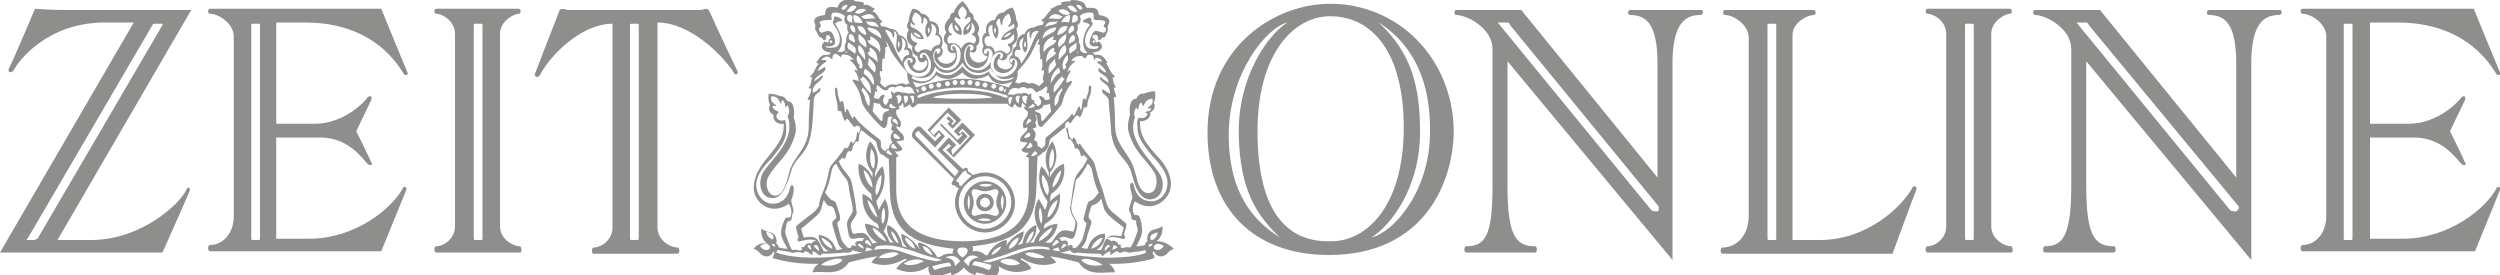 <svg xmlns="http://www.w3.org/2000/svg" xml:space="preserve" id="Ebene_1" width="200" height="22" x="0" y="0" style="enable-background:new 0 0 200 22" version="1.1"><style>.st1{fill-rule:evenodd;clip-rule:evenodd;fill:#1d1d1b}</style><g style="opacity:.5"><path d="M142.1 19.1c0 .1-.1.1-.1.1h-.5c-.1 0-.1-.1-.1-.1V2c0-.1.1-.1.1-.1h.5c.1 0 .1.1.1.1v17.1zM153 15c-.8 1.5-3.6 4.2-7.4 4.2h-2.2V2.8c0-1 1.2-1.6 1.7-1.6.2 0 .2-.4 0-.4H138c-.2 0-.2.4 0 .4.7 0 1.9.8 1.9 1.8v14.2c0 1.8-1.1 2.6-2.1 2.6-.2 0-.2.5 0 .5h13.6s1.8-4.9 1.9-5.1c.1-.3-.2-.4-.3-.2zm-43.3 4c1.5-.9 4-4 3.9-8.7 0-4.5-1.4-6.7-3.3-8.5 1.9 1.2 4.1 3.6 4.1 8.5.1 4.9-2.9 8.3-4.7 8.7zm-9.1-8.5c0-6.2 2.9-9.2 5.8-9.2 3.4 0 5.9 2.9 5.9 8.9 0 6.2-2.9 9.1-5.8 9.1-3.2.1-5.9-1.9-5.9-8.8zm-2.3.3c0-4.9 3-8.6 4.7-9-1.5.9-4 4.3-3.9 9 .1 4.4 1.4 6.4 3.3 8.2-1.9-1.2-4.1-3.3-4.1-8.2zM106.4.3c-4.4 0-9.8 3.4-9.8 10.3 0 6.1 3.7 9.8 9.7 9.8 7.7 0 10-5.9 10-10-.1-5.7-4.4-10.1-9.9-10.1zm26.3 16.5c0 .2-.5.1-.6 0L119.9 1.9c-.1-.1-.1-.1 0-.1h.7c.1 0 .2.1.2.2l11.8 14.4c.1.1.1.1.1.3v.1zm3.4-16h-5.7c-.2 0-.2.4 0 .4 1.3 0 2.2.7 2.2 3.9v9.1L121.7.8h-5.2c-.2 0-.2.4 0 .4.9 0 2.9 1.1 2.9 2.7v11c0 4-.6 4.8-2.1 4.8-.2 0-.2.5 0 .5h5.5c.2 0 .2-.5 0-.5-1.5 0-2.2-.8-2.2-4.8v-10l13.2 15.9V5.1c0-3.2 1-3.9 2.2-3.9.3 0 .3-.4.1-.4zm42.9 16c0 .2-.5.1-.6 0L166.2 1.9c-.1-.1-.1-.1 0-.1h.7c.1 0 .2.1.2.2L179 16.4c.1.1.1.1.1.3l-.1.1zm3.4-16h-5.7c-.2 0-.2.4 0 .4 1.3 0 2.2.7 2.2 3.9v9.1L168 .8h-5.2c-.2 0-.2.4 0 .4.9 0 2.9 1.1 2.9 2.7v11c0 4-.7 4.8-2.1 4.8-.2 0-.2.5 0 .5h5.5c.2 0 .2-.5 0-.5-1.5 0-2.2-.8-2.2-4.8v-10l13.2 15.9V5.1c0-3.2 1-3.9 2.2-3.9.3 0 .3-.4.1-.4zm-24.5 18.3c0 .1-.1.1-.1.1h-.5c-.1 0-.1-.1-.1-.1V2c0-.1.1-.1.1-.1h.5c.1 0 .1.1.1.1v17.1zm3 .6c-.6 0-1.6-.6-1.6-1.6V2.7c0-1 1.1-1.6 1.5-1.6.2 0 .2-.4 0-.4h-6.6c-.2 0-.2.4 0 .4.5 0 1.5.6 1.5 1.6v15.4c0 1-.9 1.6-1.5 1.6-.2 0-.2.5 0 .5h6.7c.2 0 .1-.5 0-.5zm27.3-.6c0 .1-.1.1-.1.1h-.5c-.1 0-.1-.1-.1-.1V2c0-.1.1-.1.1-.1h.5c.1 0 .1.1.1.1v17.1zm3.6-17.3c3.4 0 6.2 1.3 7.9 4.1.1.2.4.1.3-.1-.1-.2-2.1-5.1-2.1-5.1h-13.7c-.2 0-.2.4 0 .4.7 0 1.9.8 1.9 1.8v14.4c0 1.4-.9 2.3-1.9 2.3-.2 0-.2.5 0 .5H198l2-4.9c.1-.2-.2-.4-.3-.1-.8 1.5-3.7 4-7.5 4h-2.6V11h3.5c2.3 0 3.4 1.7 3.8 2.1.2.2.5.1.3-.1-.1-.3-1.2-2.5-1.2-2.5s1.1-2.3 1.2-2.5c.1-.3-.1-.4-.3-.2-.1.2-1.8 2.1-4.2 2.1h-3.1V1.8h2.2zM51.1 19.1c0 .1-.1.1-.1.1h-.5c-.1 0-.1-.1-.1-.1V2c0-.1.1-.1.1-.1h.5c.1 0 .1.1.1.1v17.1zM59 5.7c-.1-.2-2-4.2-2.2-4.7-.2-.5-.5-.2-.8-.2H45.5c-.3 0-.7-.3-.8.2-.2.5-1.8 4.6-1.9 4.9-.1.2.2.4.4.1.7-1.4 3.2-4.1 5.8-4.1v16.3c0 1-.9 1.6-1.5 1.6-.2 0-.2.5 0 .5h6.7c.2 0 .2-.5 0-.5-.6 0-1.6-.6-1.6-1.6V1.8c2.6 0 5.2 2.6 6.1 4 .1.3.4.1.3-.1zM2.8 19.2h-.6c-.1 0-.1-.1 0-.1L12.2 2c0-.1.1-.1.2-.1h.6V2L3 19.1c-.1 0-.2.1-.2.1zm12.1-4c-.5 1.1-3.6 4-7.6 4H4.6L15.3.8H5.2C4 .8 2.8.7 2.8.7S.9 5.2.7 5.5c-.1.3.2.4.4.1.5-.9 2.8-3.8 7.3-3.8h2.3L0 20.2h13s2.1-4.7 2.2-5c0-.2-.2-.3-.3 0zm5.9 3.9c0 .1-.1.1-.1.1h-.5c-.1 0-.1-.1-.1-.1V2c0-.1.1-.1.1-.1h.5c.1 0 .1.1.1.1v17.1zm3.6-17.3c3.4 0 6.2 1.3 7.9 4.1.1.2.4.1.3-.1-.1-.2-2.1-5.1-2.1-5.1H16.8c-.2 0-.2.4 0 .4.7 0 1.9.8 1.9 1.8v14.4c0 1.4-.9 2.3-1.9 2.3-.2 0-.2.5 0 .5h13.7l2-4.9c.1-.2-.2-.4-.3-.1-.8 1.5-3.7 4-7.5 4h-2.6V11h3.5c2.3 0 3.4 1.7 3.8 2.1.2.2.5.1.3-.1-.1-.3-1.2-2.5-1.2-2.5s1.1-2.3 1.2-2.5c.1-.3-.1-.4-.3-.2-.1.2-1.8 2.1-4.2 2.1h-3.1V1.8h2.3zm14.2 17.3c0 .1-.1.1-.1.1H38c-.1 0-.1-.1-.1-.1V2c0-.1.1-.1.1-.1h.5c.1 0 .1.1.1.1v17.1zm3 .6c-.6 0-1.6-.6-1.6-1.6V2.7c0-1 1.1-1.6 1.5-1.6.2 0 .2-.4 0-.4h-6.6c-.2 0-.2.4 0 .4.5 0 1.5.6 1.5 1.6v15.4c0 1-.9 1.6-1.5 1.6-.2 0-.2.5 0 .5h6.7c.2 0 .1-.5 0-.5zm38.6-4.1c.2.5 0 1.2 0 1.2s-.3-.6 0-1.2m-.4 1.6c-.2.2-.5-.1-1-.1s-.8.3-1 .1c-.2-.2.1-.5.1-1s-.3-.8-.1-1c.2-.2.5.1 1 .1s.8-.3 1-.1c.2.2-.1.5-.1 1s.4.8.1 1m-1.6.4s.5-.3 1.1 0c-.4.2-1.1 0-1.1 0m1.2-2.8c-.6.3-1.1 0-1.1 0s.6-.2 1.1 0m-1.9 2s-.2-.6 0-1.2c.2.6 0 1.2 0 1.2m1.3-2.3c-.9 0-1.7.8-1.7 1.7 0 1 .8 1.7 1.7 1.7.9 0 1.7-.8 1.7-1.7 0-1-.7-1.7-1.7-1.7" class="st1"/><path d="M78.8 18.3c-1.1 0-2.1-.9-2.1-2.1 0-1.1.9-2.1 2.1-2.1 1.1 0 2.1.9 2.1 2.1 0 1.1-1 2.1-2.1 2.1zm-2.1-3.7c-.1-.1-.1 0-.2-.1 0 0 0-.1.1-.2s.3-.4.4-.5c.1-.1.2-.2.3-.1.1.1 0 .1.1.2s.2 0 .3.2c-.5.4-.8.8-.8.8-.3-.1-.1-.2-.2-.3zm-3.4-3.7c-.1-.1-.1-.2 0-.3.1-.1.2-.2.3 0l1.2 1.2.8-.9-.5-.5-.4.4-.3-.3L75.8 9l.7.7-.3.3-.1-.1.2-.2-.4-.4-.7.7 1.6 1.6.6-.7-.4-.4-.2.2-.1-.1.3-.3.6.6-1.4 1.5-.1-.4.4-.4-.6-.6-.9 1 1.7 1.7-.3.4-3.1-3.2zm5.5 2.9c-.3 0-.7.1-1 .2l-.1-.1c-.1-.2-.2-.1-.2-.1s-.1-.2-.1-.3c0-.1-.2-.1-.3 0H77L75.4 12l.5-.5.2.2-.4.3.6.6 1.7-1.8-1-1-.7.7.4.4.2-.2.1.1-.4.4-1.3-1.3.4-.4.3.2-.2.2.4.4.7-.7-1-1-1.7 1.8.6.6.3-.4.2.2-.5.5-1.1-1.1c-.2-.2-.4 0-.5.1-.2.2-.3.5-.2.7l3.3 3.3s0 .1-.1.2-.1.3 0 .3.3.1.3.1-.1.1.1.1l.1.1c-.2.3-.3.7-.3 1.1 0 1.3 1.1 2.4 2.4 2.4 1.3 0 2.4-1.1 2.4-2.4 0-1.3-1.1-2.4-2.4-2.4z" class="st1"/><path d="M92.6 20c-.4 0-.4-.4 0-.5.3 0 .5.2.5.2s-.2.3-.5.3zm-.3-1.3c.2-.1.3-.1.3-.1s0 .4-.4.6c-.2.1-.3-.4.1-.5zm-.4 1c-.1-.2.3-.2.3-.2 0 .1-.2.3-.3.2zm-3.8.9c-2.1-.1-3.3-.4-3.3-.4s.3 0 .5-.1c0 0 .1 0 .3-.1 0 0 .2.4.6.2 0 0 .6.1 1.8.1.2.1.2.3.3.1.2-.2.5-.3.5-.3s.1.1 0 .2c0 .1.1.1.2 0s.3-.2.4-.2c.1.1.2.2.3.1.5-.2.5.1.8 0 .2-.1.5 0 1.1-.2l.1.2c.1 0-1 .5-3.6.4zm-1.6.2c.4-.3 1.5.2 1.7.4-1 .2-1.6-.2-1.7-.4zm-1.2-1.2c-.1.2-.4.3-.4.3 0-.2.2-.4.2-.4.2 0 .2.1.2.1zm.3-.5c.2 0 .3 0 .4-.3.3-1 .2-1-.1-1.5-.2-.4-.2-.5-.2-.8.1-.6.2-1.1.3-1.6 0-.4.1-.6.3-.7.5-.6.7-1.1.7-1.1s.3.1.4.7c.2 1.1.5 1.6.5 1.6s-.2.3-.4.5-.4.1-.5.4c-.1.3-.2.7-.3 1.1-.1.4.3.3.2.6-.1.4-.2.8-.3 1.1-.1.3-.4.6-.5.7-.2.1-.3 0-.3 0s.1-.4-.4-.1c.1-.3 0-.6-.5-.4 0 0 0-.2-.2-.2.2-.2.5-.2.9 0zm-1.4.6c0-.3.3-.5.3-.5.2 0 .2.2.2.2-.3.2-.5.3-.5.3zm0 .3c.2-.2.5-.2.5-.2 0 .1.1.3.1.3-.3 0-.6-.1-.6-.1zm0-5c0-.3.2-1 .7-1.4 0 .2-.2 1.1-.7 1.4zm0-3.1c.2.3.2 1.3-.2 1.6-.1-.3-.1-1.2.2-1.6zm-.4 3.7c-.2-.1-.6-1.2-.4-1.6.3.2.7 1.2.4 1.6zm.8.4c0 .2-.3 1.2-.8 1.4 0-.3.2-1.1.8-1.4zm-1 3.4s.9-.5 1-1.5c0 0-.5 0-1.1.4 0 0 0-.2.1-.4 0 0 1.3-.5 1.2-2.4 0 0-.4.2-.8.6 0 0 0-.3.1-.6 0 0 1.3-.7 1-2.4 0 0-.7.2-1.1 1.1v-.4s1-1 .2-2.5c0 0-1 1-.3 2.5v.4s-.2-.6-.6-.9c0 0-.6 1.3.5 2.8 0 0 0 .3-.2.7 0 0-.2-.4-.5-.9 0 0-.8 1.1.1 2.6 0 0-.4.5-.5.9h-.3s.6-.5.5-1.4c0 0-.9.2-1.1 1.5l-.4.1s.5-.4.5-1.1c0 0-1 .3-1.6 1.5 0 0 .4-.6.2-.8 0 0-.9.1-1.5 1.2 0 0-.1.1-.3-.1-.4-.3-.9-.2-.9-.2s.1-.2 0-.4c2.8-.3 5-1.1 5.1-4.5l.1-2.7s.3-.1.4-.3c0 0 .3 0 .5-.6.1-.5.1-.5.4-.7s.6-.5.9-.7c.3.6.2.8.3 1 0 0 0-.1.1-.1.4.5.3.5.4.8 0 0 .1-.1.2 0 .2.1.2.4.3.6 0 0 .1 0 .2-.1l.3.3s-.2.4-.4.7c-.6.7-.6.8-.7 1.3-.1.5-.2 1.6-.3 1.9 0 .3.1.4.2.7.2.3.3.4.2.8-.1.4-.1.5-.3.4-.8-.2-1 0-1.5.8-.2.2-.3.1-.6.1zm-.4-2.8c.1.1.3.9.1 1.3-.1-.1-.3-.9-.1-1.3zm1 1.6c-.1.5-.8 1-1.1 1.1 0-.3.6-.9 1.1-1.1zm-2.1 1.3c0-.3.3-.9.6-1 0 .2-.2.8-.6 1zm-1.4.4c0-.3.4-.8.8-.9 0 .3-.4.9-.8.9zm-1.4.5c.2-.5.6-.6.8-.7-.1.3-.4.6-.8.7zm2.3-.2c-1.7.6-2.5.8-2.5.8l-.5-.1s1.3-.3 2.3-.7c1.3-.5 1.9-.6 3-.4l.1.2s-1.1-.3-2.4.2zm.4.1c.4-.3 1.4.1 1.6.3-.8.2-1.5-.2-1.6-.3zm-.4.8c-.7.3-1.4 0-1.6-.2.5-.4 1.4-.1 1.6.2zm-2.5.5c-.7-.3-1.3-.4-1.3-.4s0-.2.2-.3c0 0 .7.1 1.3.3 0 0 0 .3-.2.4zm-1.6-.3-.4-.4s.4-.8 1.2-.3c.1 0-.8 0-.8.7zm-.5-1.5c.6 0 .5.5 0 .8-.5-.3-.6-.8 0-.8zm-.6 1.5c0-.7-.8-.7-.8-.7.9-.4 1.2.3 1.2.3l-.4.4zm-1.6.3c-.2-.1-.2-.3-.2-.3.6-.2 1.3-.3 1.3-.3.2.1.2.3.2.3s-.6 0-1.3.3zm-2.5-1.4c-1.3-.5-2.4-.2-2.4-.2l.2-.3c1.1-.2 1.7 0 3 .4 1 .4 2.3.7 2.3.7l-.5.1s-.9-.1-2.6-.7zm0 .9c.3-.3 1.2-.5 1.6-.2-.2.1-1 .5-1.6.2zm-2-.5c.2-.3 1.3-.6 1.6-.3-.1.1-.7.5-1.6.3zm-.5-5.6c-.5-.3-.7-1.2-.7-1.4.5.3.7 1.1.7 1.4zm.3.6c-.2-.4.1-1.4.4-1.6.1.5-.2 1.5-.4 1.6zm-.2-2.1c-.4-.3-.3-1.3-.2-1.6.4.4.3 1.3.2 1.6zm.3 3.9c-.5-.3-.8-1.2-.8-1.4.5.3.7 1.1.8 1.4zm.5-.8c.2.4.1 1.2-.1 1.3-.2-.4 0-1.2.1-1.3zm.2 2.7c-.4-.1-1-.6-1.1-1.1.5.2 1 .8 1.1 1.1zm1 .2c-.4-.2-.6-.8-.6-1 .3.1.5.7.6 1zm1.3.4c-.4-.1-.8-.6-.8-.9.4.1.8.6.8.9zm1.4.5c-.4-.1-.7-.4-.8-.7.3 0 .6.2.8.7zm-6.2-1.7c-.2 0-.2 0-.3-.4-.1-.4 0-.5.2-.8.2-.3.3-.4.2-.7 0-.3-.2-1.4-.3-1.9-.1-.5-.1-.6-.7-1.3-.3-.4-.4-.7-.4-.7l.3-.3c.1.1.2.1.2.1.1-.2.1-.5.3-.6h.2c.2-.3 0-.3.4-.8.1 0 .1.1.1.1.2-.2 0-.4.3-1 .3.2.6.5.9.7.3.2.3.2.4.7.2.7.5.6.5.6.1.2.4.3.4.3l.1 2.7c.1 3.4 2.3 4.2 5.1 4.5-.1.2-.1.4-.1.4s-.5-.1-.9.2c-.2.1-.3.1-.3.1-.6-1.1-1.5-1.2-1.5-1.2-.2.1.2.8.2.8-.6-1.2-1.6-1.5-1.6-1.5 0 .8.5 1.1.5 1.1l-.4-.1C71.9 18.2 71 18 71 18c-.2.9.5 1.4.5 1.4h-.3c-.2-.5-.5-.9-.5-.9.8-1.5.1-2.6.1-2.6-.3.5-.5.9-.5.9-.1-.3-.2-.7-.2-.7 1.1-1.5.5-2.8.5-2.8-.4.3-.6.9-.6.9v-.4c.7-1.5-.4-2.5-.4-2.5-.8 1.5.2 2.5.2 2.5v.4c-.4-.9-1.1-1.1-1.1-1.1-.2 1.6 1 2.4 1 2.4 0 .3.1.6.1.6-.3-.4-.8-.6-.8-.6-.1 1.9 1.2 2.4 1.2 2.4.1.2.1.4.1.4-.6-.4-1.1-.4-1.1-.4.1 1.1 1 1.5 1 1.5-.2 0-.4.1-.4.1-.4-.8-.6-1-1.4-.8zm.8.7s0-.2.2-.2c0 0 .3.2.3.5 0 0-.2-.1-.5-.3zm0 .7s.1-.1.1-.3c0 0 .3 0 .5.2-.1 0-.4.1-.6.1zm-.2-.8c-.5-.1-.7.1-.5.4-.5-.2-.4.1-.4.1s-.1.1-.3 0c-.1-.1-.4-.4-.5-.7-.1-.3-.2-.8-.3-1.1-.1-.4.3-.2.2-.6 0-.3-.2-.7-.3-1.1-.1-.3-.3-.2-.5-.4s-.4-.5-.4-.5.3-.5.5-1.6c.1-.6.4-.7.4-.7s.2.5.7 1.1c.2.2.2.3.3.7 0 .4.2 1 .3 1.6 0 .3.1.4-.2.8-.3.5-.3.5-.1 1.5.1.3.2.3.4.3.5-.1.7-.1.9 0-.2 0-.2.2-.2.2zm-.4.3s.1-.1.2-.1c0 0 .3.2.3.4 0 0-.3-.1-.5-.3zm-2.8 1c-2.6.1-3.7-.4-3.7-.4l.1-.2c.6.1.8.1 1.1.2.2.1.3-.1.8 0 .2.1.2 0 .3-.1.1 0 .3.1.4.2.1.1.3.1.2 0v-.2s.2 0 .5.3c.2.1.1 0 .3-.1 1.1 0 1.8-.1 1.8-.1.5.1.6-.2.6-.2.2.1.3.1.3.1.2.1.5.1.5.1s-1 .3-3.2.4zm-.1.6c.2-.3 1.4-.7 1.7-.4-.1.2-.7.6-1.7.4zm-.8-1.2s-.2-.1-.3-.3c0 0 0-.1.2-.1 0 0 .1.2.1.4zm.6.1-.4-.4s0-.1.2-.1c0 0 .3.2.2.5zm1.1-.2c-.4-.1-.8-.5-.9-.9.5.2.9.6.9.9zm0-1.9c.1.3.2.8.4 1.3.1.5.4.6.4.6-.2.1-.5.1-.5.1-.4-1.2-1.4-1.2-1.4-1.2 0 .9.8 1.3.8 1.3h-.4c-.5-.9-.4-1.3-1.6-1.1-.1-.3-.2-.7-.2-.7 1.2-1 1.5-1.2 1.6-1.6.1-.4.2-.7.2-.7.3.5.4.5.6.5.2.1.2.1.4.8 0 .4-.4.2-.3.7zm-3.7.9c-.1-.3-.1-.3 0-.9.1-.3.1-.3.2-.3.3 0 .2-.3.3-.6.1-.1.1-.3 0-.6s-.1-.5-.1-.5.2-.4.2-.9c0-.3-.2-.4-.3-.1-.1.6-.5 1.3-1.4 1.3-.7 0-1.3-.7-1.3-1.5 0-.9.8-1.7 1.2-2.1 1-1.2 1.2-1.7 1.2-2.3 0-.6-.1-.8-.1-.8-.6.2-.7-.3-.7-.3.1-.3.2-.3.2-.3-.1-.2-.4-.1-.5-.5.1-.1.3 0 .3 0-.1-.3-.5-.2-.4-.8.7 0 .6.5.8.6 0-.2.1-.3.1-.3.3.2.1.5.3.6 0-.1.1-.2.1-.2.3.5 0 .9 0 .9.7 1.8-1.2 3.4-1.9 4.4-.5.8-.3 1.9.4 2.1.7.2 1.2-.2 1.7-1.8.2-.7.3-.9.9-1.6.6-.7.7-1.3.8-1.8.1-.5.2-2.2.2-2.6 0-.4.4-.6.5-.7.1-.2 0-.3-.1-.2-.2.3-.5.3-.5.3 0-.7.6-.8.8-1.2.1-.1 0-.2-.1-.1-.2.2-.6.4-.6.4.2-.5.8-.6.9-.9.1-.1 0-.3-.1-.2-.3.2-.5.3-.5.3s.1-.4.6-.7c.2-.1.1-.2 0-.2h-.3c.3-.4.6-.3.8-.1.1.1.1 0 .1-.1s0-.2.2-.3c.2 0 .3.2.4.2 0 .1.1.1.1 0s.1-.2.5-.1c.3.1.5.4.5.4-.3-.1-.4 0-.2.1.5.5.5.8.5.8-.2-.2-.3-.1-.2 0 .3.4.3.8.3.8s-.2-.1-.3-.1c-.1-.1-.3 0-.1.2.7 1 .5 1.4.8 1.9.3.5 1.2 1.5 1.5 1.7.2.2.4-.2.4-.5s.1-.5.4-.3c-.3.3 0 .6 0 .6-.2.4-.1.4.1.5-.5.4-.1.9-.1.9-.3.2-.3.5-.3.5-.2 0-.3.2-.3.2s-.2-.1-.3-.3c-.1-.3.1-.5-.2-.7-.8-.6-1.6-1.3-1.8-1.6-.2-.3-.2-.2-.3 0-.3-.5-.4-1-.5-.7 0 .1-.1.2-.1.2-.1-.6-.1-1.2-.4-.8-.1-.5-.2-.5-.2-1 0-.2-.2-.3-.2 0 0 .7.2.8.2 1.4 0 .3.1.3.3.3.1.5.3.8.3.8.1-.2.2-.2.2-.2.2.2.3.5.6.7 0-.1.1-.2.3-.1.2.1.1.2.1.3s-.1.3-.1.3c0-.1-.1-.1-.1-.2-.1.2 0 .7-.4 1 0-.2-.1-.2-.1-.2-.2.2-.1.4-.4.6 0-.1-.1-.1-.1-.1s-.3.5-1 1.3c-.4.4-.2.8-.7 2.1-.2.5-.3.6-.4 1.3-.4.6-.5.5-1.7 1.5-.2.2-.1.2-.1.3 0 .1.2.7.2.7-.2.1-.1.4.1.3 1.1-.3 1.3 0 1.3 0-.2-.1-.4.2-.4.2-.4-.2-.6.3-.6.3-.1-.1-.2 0-.2 0 .2.2-.1.3-.3.2-.3-.1-.4.1-.5-.1-.1-.2-.3-.7-.4-1zM66 3.7c.9.1.9-.3.7-.8s-.4-.5-.9-.3c-.2.1-.4-.3-.2-.4.1-.1.1-.2 0-.3-.1-.1 0-.3.7-.3.3 0 .3-.1.2-.2 0-.2 0-.4.3-.4.5 0 .8.3.8.3-.2.5.2.7.2.7-.1.4.1.6.1.6-.3.4-.2.8-.2.8-.2.2-.1.6-.1.6-.3.3-.6.1-.6.1s.5-.3.3-1.2c-.2-.6-.5-1-.5-1s.2-.2.4-.2.3-.1-.1-.3c-.4-.2-.4 0-.4.2-.1.1-.1.2 0 .4.7.8.6 1.8 0 1.8-.6.1-.7-.1-.7-.1zm.5-.5c.2.2 0 .3-.1.2 0 0-.1-.1.1-.2zM67.8.4s0 .2-.3.4l-.2-.1s.2-.4.5-.3zm.7.1c0 .2-.4.6-.8.4.3-.2.3-.6.8-.4zm.8.3c-.6.5-.9.2-.9.2.4-.5.9-.2.9-.2zm.7.7c-.4-.1-.9.2-1.1-.2.2 0 .8-.5 1.1.2zm.3.7c-.3-.2-.9 0-1-.5.4.1.8-.1 1 .5zm.2.9c-.4-.4-1.1-.5-1.1-.9 0 0 1.1 0 1.1.9zm.1 1.6h.2c-.1-.3.1-.4 0-.9.1 0 .2-.1.2-.1-.1-.2-.1-.4-.1-.4.2.3.3.8.8 1.4.4.6.9 1.1.9 1.1-.1.5.2.9.2.9-.2-.1-.3.1-.3.1-.3-.3-.8 0-.8 0-.5-.2-.9.2-.9.2-.3-.2-.4-.4-.4-.4.2-.4-.1-.5 0-.9h.2c-.1-.5 0-.7 0-1zm.8-1.8c0 .1.1.1.1.1.1-.3 0-.5 0-.5.4.1.2.7.2 1.2 0 .4.2.5.2.5.5-.4.2-1.2.2-1.2.4.2.4.6.3.8-.1.2-.1.2 0 .2.2-.1.4.1.3.4-.5 0-.5.6-.5.6-.6-.9-.6-1.2-.9-1.7s-.5-.9-.5-.9c.4 0 .6.3.6.5zm.5.4c.1.1.1.4 0 .5-.1-.1-.1-.4 0-.5zM73 4.8c.1.2-.2.3-.2.1s-.2-.1-.2 0c0 .6.6 1.1 1.2.9.6-.2.6-1 .2-1.4-.2-.1-.2 0-.2.1.1.1-.1.2-.2.1-.1-.3.3-.5.5-.3.6.6.5 1.6-.3 1.8-.7.2-1.4-.3-1.5-1 .1-.5.6-.6.7-.3zm.1-2.2c.2 0 .5.2.6.4-.3 0-.6-.2-.6-.4zm.4 1.6c-.4-.1-.4-.5-.2-.6.1-.1.1-.2 0-.2-.4-.1-.5-.4-.4-.8.4.7 1 .5 1 .5s0-.5-.9-.9c-.3-.1-.1-.4-.1-.4s.1.2.2.2.1-.1.1-.1c-.5-.3 0-.9 0-.9.4.1.6.5.5.7 0 .1 0 .2.1.2.1-.2.1-.5.1-.5.3.1.3.4.3.4-.4.7 0 1.2 0 1.2.5-.4.3-1.1.3-1.1.4.1.5.6.3.9.4 0 .6.5.3.8-.5 0-.6.5-.6.5-.7-.4-1 .1-1 .1zm.8-2c.1.1.1.3 0 .5-.1-.2-.1-.5 0-.5zm.7 2.1c-.1 0 0-.2-.1-.2-.2 0-.2.5-.1.7s.5.8 1.1.6c.7-.2.8-1.1.5-1.6-.1-.2-.3-.1-.2.1.2.1 0 .2-.1.1-.2-.4.2-.7.6-.2.3.4.2 1.6-.7 1.8-1 .2-1.5-.9-1.3-1.4.1-.2.2-.4.5-.3.1.1 0 .4-.2.4zm2.3-1.9c0-.2.2-.4.3-.5 0 .2-.1.5-.3.5zm-.9-.4c.1 0 .3.2.3.5-.3-.1-.4-.4-.3-.5zm-.3.8c.1 0 .1-.1 0-.1-.4-.2-.2-.7.1-.9-.1.9.7 1 .7 1s.2-.5-.3-.9c-.2-.2-.3-.4-.2-.5.1-.1.2.1.3.1.1.1.2 0 .1-.1-.4-.5.2-.9.2-.9s.6.4.2.9c-.1.1 0 .1.1.1.1-.1.2-.2.3-.1.1.1.1.3-.2.5-.5.4-.3.9-.3.9s.8-.1.6-1c.3.2.4.7.1.9-.1 0-.1.1 0 .1.3.1.4.5.1.7-.3-.2-.7-.2-1 .4-.3-.5-.7-.5-1-.4-.2-.2-.1-.7.2-.7zM77.8 4c-.1.1-.3 0-.2-.1.1-.2-.1-.3-.2-.1-.3.5-.2 1.4.5 1.6.6.2 1-.3 1.1-.6s.2-.8 0-.7c-.1 0 0 .2-.1.2-.2.1-.3-.3 0-.4s.4.1.5.3c.1.5-.4 1.6-1.4 1.4-1-.2-1-1.4-.7-1.8.3-.5.8-.1.5.2zm3.1-1.4c-.1.2-.4.4-.6.4.1-.2.4-.4.6-.4zm-1.7.3c-.2-.4-.2-.9.2-.9 0 0-.1.7.3 1.1 0 0 .4-.5 0-1.2 0 0 0-.4.3-.4 0 0 0 .3.1.5 0 0 .1 0 .1-.2s.2-.6.5-.7c0 0 .4.6 0 .9-.1.1 0 .2.1.1.2-.1.3-.2.3-.2s.2.3-.1.4c-.9.4-.9.9-.9.9s.6.1 1-.5c.1.4 0 .7-.4.8-.1 0-.1.1 0 .2.2.1.2.5-.2.6 0 0-.4-.5-.9-.1 0 0-.1-.6-.6-.5-.4-.3-.3-.9.2-.8zm.4-.7c.1.1.1.3 0 .5-.1-.2-.1-.4 0-.5zm.6 2.4c-.1.2-.3.1-.2-.1.1-.1 0-.3-.2-.1-.4.4-.5 1.2.2 1.4.6.2 1.2-.3 1.2-.9 0-.1-.2-.2-.2 0s-.3.1-.2-.1c.1-.3.6-.1.6.3-.1.7-.8 1.2-1.5 1-.7-.2-.9-1.2-.3-1.8.4-.3.8 0 .6.3zm1.3-.6c.1 0 .2 0 .1-.2s-.1-.6.3-.8c0 0-.3.8.1 1.2 0 0 .2-.1.2-.5 0-.6-.2-1.1.2-1.2 0 0-.1.2 0 .5 0 .1.1.1.1-.1s.2-.5.6-.4c0 0-.3.4-.5.9s-.3.8-.9 1.7c0 0-.1-.6-.5-.6-.1-.4.1-.6.3-.5zm.5-.7c.1.1.1.4 0 .5-.1-.1-.1-.3 0-.5zm1.2 1.4s.1.1.2 0c-.1.3.1.5-.1.9 0 0 .1.1.2 0 .1.4-.2.5 0 .9 0 0-.1.2-.4.4 0 0-.4-.4-.8-.2 0 0-.4-.3-.8 0 0 0-.1-.1-.3-.1 0 0 .3-.4.2-.9 0 0 .5-.5.9-1.1s.5-1.1.8-1.5c0 0 .1.2-.1.4 0 0 .1.1.2.1-.1.7.1.8 0 1.1zm1.3-2.5c0 .4-.7.5-1.1.9.1-.9 1.1-.9 1.1-.9zm.1-.5c-.1.4-.7.2-1 .5.2-.6.6-.4 1-.5zm.4-.4c-.2.4-.7.1-1.1.2.4-.7.9-.2 1.1-.2zm.6-.2s-.4.3-.9-.2c-.1-.1.5-.4.9.2zm.6-.2c-.3.2-.7-.2-.8-.4.5-.2.6.2.8.4zm.4-.2-.2.1c-.1-.1-.2-.2-.3-.4.4-.1.5.3.5.3zm.6.3c.3 0 .3.1.3.4 0 .1 0 .2.2.2.7 0 .8.1.7.3-.1.1-.2.2 0 .3.2.1 0 .5-.2.4-.6-.2-.7-.2-.9.3s-.3.9.6.8c0 0 0 .3-.6.2-.6 0-.7-1 0-1.8.2-.2.1-.3 0-.4 0-.2 0-.4-.4-.2s-.3.3-.1.3.4.2.4.2-.4.4-.5 1c-.2.9.3 1.2.3 1.2s-.3.2-.6-.2c0 0 .1-.4-.1-.6 0 0 .1-.3-.2-.8 0 0 .2-.2.1-.6 0 0 .4-.2.2-.7 0-.1.3-.3.8-.3zm.4 2.4c-.1.1-.3-.1-.1-.2.1.1.1.2.1.2zm-4.8 8.7c.1 0 .2.2.2.2-.2.2-.5.2-.5.2.1-.3.3-.4.3-.4zm-.7-.3c.2-.2.3-.4.3-.4.2.1.2.3.2.3-.3.3-.5.1-.5.1zm-10.5-1.1s.3.1.4.4c0 0-.2.1-.5-.1 0-.1-.1-.3.1-.3zm0-1.2s.3.2.2.5c0 0-.2-.2-.4-.3 0 0 0-.2.2-.2zm-.3-1.2s.1.2.4.3c0 0-.3.2-.6-.1.1 0 0-.2.2-.2zm.4-.6s.2-.2.4 0c0 0 .1.5-.3.6 0 0 .1-.3-.1-.6zm.7.6s-.1-.4-.1-.6c0 0 .2-.1.3 0 0 0 .2.3-.2.6zm.6 0s0-.3-.2-.6c0 0 .1-.1.3 0 0 .1.1.4-.1.6zm8-2c-.5.3-1.5.3-1.9-.6 0 0-.4.4-1.1.3-.6-.1-1-.7-1-.7s-.5.6-1 .7c-.7.1-1.1-.3-1.1-.3-.4 1-1.4.9-1.9.6-.1-.1-.1-.2.1-.2.1.1.5.2.9.1.7-.1.8-.9.8-.9s.4.7 1.2.5c.6-.1 1-.8 1-.8s.3.7 1 .8c.7.2 1.3-.4 1.3-.4s.2.7.8.9c.5.1.8-.1 1-.1 0-.2.1 0-.1.1zm-4 0c-1.9 0-3.7.7-3.7.7l-.3-.5s.5.3 1.1.1c.6-.2.8-.6.8-.6s.5.4 1.1.3c.5-.1 1-.5 1-.5s.4.5 1 .5 1.1-.3 1.1-.3.1.5.8.7c.6.1 1.1-.2 1.1-.2l-.3.5s-1.9-.7-3.7-.7zm3.4 1.1-.1-.1c0-.1.1-.2.2-.2l-.1.3zm-.5-.3c0-.1.1-.2.2-.2s.2.1.2.2-.1.2-.2.2-.2-.1-.2-.2zm-.6-.2c0-.1.1-.2.2-.2s.2.1.2.2-.1.2-.2.2-.2-.1-.2-.2zm-.7-.1c0-.1.1-.2.2-.2s.2.1.2.2-.1.2-.2.2-.2-.1-.2-.2zm-.6-.1c0-.1.1-.2.2-.2s.2.1.2.2-.1.2-.2.2-.2-.1-.2-.2zm-.6-.1c0-.1.1-.2.2-.2s.2.1.2.2-.1.2-.2.2-.2-.1-.2-.2zm-.6 0c0-.1.1-.2.2-.2s.2.1.2.2-.1.2-.2.2-.2-.1-.2-.2zm-.6 0c0-.1.1-.2.2-.2s.2.1.2.2-.1.2-.2.2-.2-.1-.2-.2zm-.6.1c0-.1.1-.2.2-.2s.2.1.2.2-.1.2-.2.2-.2-.1-.2-.2zm-.7.1c0-.1.1-.2.2-.2s.2.1.2.2-.1.2-.2.2-.2-.1-.2-.2zm-.6.1c0-.1.1-.2.2-.2s.2.1.2.2-.1.2-.2.2-.2-.1-.2-.2zm-.6.2c0-.1.1-.2.2-.2s.2.1.2.2-.1.2-.2.2-.2-.1-.2-.2zm-.4 0s.1 0 0 0c.1 0 .2.1.2.2 0 0 0 .1-.1.1l-.1-.3zm6.1.7s-.5.1-2.4.1-2.4-.1-2.4-.1.5-.3 2.4-.3 2.4.3 2.4.3zM77 7.2c-2 0-3.2.5-3.4.6-.2.1-.3-.1-.1-.2S75 7 77 7s3.3.6 3.5.6c.2.1.1.3-.1.2-.3-.1-1.4-.6-3.4-.6zm4 .6-.2.6c-.2-.3-.1-.6-.1-.6.2-.1.3 0 .3 0zm.6-.1c-.1.2-.1.6-.1.6-.4-.3-.2-.6-.2-.6.1-.1.3 0 .3 0zm.5.6c-.4-.1-.3-.6-.3-.6.2-.1.4 0 .4 0-.1.3-.1.6-.1.6zm.1.3c.3-.1.4-.3.4-.3.2.1.2.2.2.2-.3.2-.6.1-.6.1zm.2 2.3c-.3.2-.5.1-.5.1.2-.3.4-.4.4-.4.2.1.1.3.1.3zm-.3-.9c0-.3.2-.5.2-.5.2 0 .2.2.2.2-.2.1-.4.3-.4.3zm1.6-3.1s.2.1 0 .5c0 0 .1.1.2 0 0 0 0 .2.1.5 0 0-.1.1-.3.1-.2 0-.1-.2-.4-.3-.2-.1-.2.1-.1.2s.2.5-.2.6c0 0-.1-.2-.3-.3.1-.1.1-.2-.1-.2-.1 0-.1-.2-.1-.4.1-.2-.1-.1-.2 0 0 0-.2-.3-.6-.1 0 0-.3-.1-.6.1 0 0-.3-.1-.5 0l.2-.4s.3-.3.7-.1c0 0 .3-.3.7 0 0 0 .4-.2.6.2 0 .1.1.1.3 0 .3-.1.6-.4.6-.4zm0-1.9s-.1-.9.6-1.2c0 0 .1.2 0 .3 0 0 .1.1.2.1-.1.3-.6.4-.8.8zm.8.2c-.2.3-.6.7-.6.7-.1-.8.2-.8.5-1.2 0 .3.1.5.1.5zm-.4 3.7-.6.7c-.1.1-.2.1-.2 0 0-.5-.1-.6-.3-.6-.2-.1-.2-.1-.2-.2.6 0 .7-.4.7-.4.3 0 .5-.1.5-.1 0 .2.1.6.1.6zm.6-3.5c.1.2.1.4.1.4-.5.3-.5.6-.8.9.1.1-.1-.7.7-1.3zm.6-2.7c0 .6-.1.7-.6 1.1-.2-.6.2-.8.6-1.1zm.1-.6c-.1.6-.8.7-.8.7 0-.4.3-.8.8-.7zm-.7 2.7c-.1-.9.5-1.2.5-1.2.3.6-.1.7-.5 1.2zm-.4 2.6c0-.4-.1-.4.2-.8.2-.3.5-.5.5-.5s0 .2.2.2c-.1 0-.4.7-.9 1.1zm.7-.2s-.3.4-.3.7c0 .3-.3.6-.3.6s-.3-.7.6-1.5c0 0-.1.1 0 .2zm.3-1.9c-.1.4-.3.3-.3 0 0-.6.4-.9.4-.9.2.4-.2.8-.2.8l.1.1zm.2-3.5c-.3-.1-.6 0-.6 0 .2-.6.7-.6.7-.6 0 .5-.1.6-.1.6zm.4.6c-.1.2-.4.3-.4.3s-.1-.3.1-.5c.2-.3.4-.1.3.2zm-.4 1.1s0-.4.2-.6c.3-.3.4.3.2.4l-.4.2zm.7.6.1.1h-.2c.1 0 .1-.1.1-.1zM86 4c-.3.2-.4.3-.4.3s-.2-.4.1-.6c.2-.1.4-.3.4-.3 0 .1.1.5-.1.6zm-.2-2.6c0-.2.2-.3.4-.1.1.2 0 .5-.4.5-.1 0 0-.2 0-.4zm-1.3 1.8c-.1.5-.7.4-1 1-.2-1 .8-1.3.8-1.3 0 .2-.1.3-.1.3h.3zM70.9 8.4c-.4-.1-.2-.6-.2-.6.1-.1.1-.3-.1-.2-.3.1-.2.4-.4.3-.2 0-.3-.1-.3-.1.1-.2.1-.5.1-.5.1.1.2 0 .2 0-.2-.3 0-.5 0-.5s.3.3.5.4c.2.1.2 0 .3 0 .2-.4.6-.2.6-.2.5-.3.7 0 .7 0 .5-.2.7.1.7.1l.2.4c-.3-.1-.5 0-.5 0-.2-.1-.6-.1-.6-.1-.4-.2-.6.1-.6.1-.1-.2-.3-.3-.2 0 .1.2.1.4-.1.4-.1 0-.2.1-.1.2-.1.1-.2.3-.2.3zm-1-.2s.2.1.5.1c0 0 .1.5.7.4 0 .2 0 .2-.2.2-.2.1-.3.2-.3.7 0 .1-.1.1-.2 0l-.6-.7s.1-.4.1-.7zm-.4-3.6c.3.4.7.5.5 1.2 0 0-.4-.3-.6-.7 0 .1.1-.1.1-.5zm.1-.8c.7.3.6 1.2.6 1.2-.2-.4-.7-.4-.8-.8.1 0 .2-.1.2-.1-.1-.2 0-.3 0-.3zm0-.9s1 .3.8 1.3c-.3-.6-.9-.5-1-1 0 0 .1.1.2 0 .1 0 0-.2 0-.3zm-.5 3s0-.2.1-.4c.9.5.7 1.3.7 1.3-.3-.3-.3-.6-.8-.9zm-.5-3.8c.4-.1.7.3.7.7 0 0-.6-.1-.7-.7zm.6 2.7c-.3-.5-.7-.6-.5-1.2 0 0 .6.3.5 1.2zm-.5-2.1c.3.3.7.5.6 1.1-.5-.3-.7-.5-.6-1.1zm-.3-.9s-.2-.2-.1-.6c0 0 .5 0 .7.6 0 .1-.3 0-.6 0zm-.3.6c-.2-.3 0-.5.2-.3.2.3.1.5.1.5s-.2 0-.3-.2zm-.1.8c-.2-.1-.1-.7.2-.4.2.2.2.6.2.6s-.1 0-.4-.2zm.2-1.4c-.4 0-.5-.3-.4-.5.1-.2.4-.1.4.1-.1.2 0 .4 0 .4zm-.4 2.4h-.2l.1-.1.1.1zm.1-.8s.1.1.4.3c.3.2.1.6.1.6s-.1-.1-.4-.3c-.3-.1-.2-.5-.1-.6zm.7 1s.4.3.4.9c0 .2-.2.3-.3 0l.1-.1c-.1 0-.4-.4-.2-.8zm.2 1.9c.2 0 .2-.2.2-.2s.3.2.5.5c.2.4.1.4.2.9-.6-.5-.9-1.2-.9-1.2zm.2.7c.9.8.5 1.5.5 1.5s-.2-.3-.3-.6c0-.3-.3-.7-.3-.7.1-.1.1-.2.1-.2zm2.4 5.4s-.3 0-.5-.2c0 0 0-.2.2-.2 0 .1.2.2.3.4zm-.1-.6s-.1-.2.2-.3c0 0 .1.2.3.4.1-.1-.2.1-.5-.1zm11 .8v2.6c0 1.8-.7 4.1-5.3 4.1s-5.3-2.3-5.3-4.1v-2.6c.1-.1.2-.1.2-.1-.2-.2-.3-.4-.3-.4.5.1.6-.2.6-.2-.3-.4-.5-.6-.5-.6.3 0 .6-.1.6-.1.1-.6-.5-.6-.6-1.1.1 0 .3.1.3.1.3-.7-.4-.7-.3-1.4.2 0 .3-.2.3-.2-.1 0-.1 0-.1-.1.3-.1.3-.3.3-.3.1.2.1.4.1.4.4-.1.5-.3.5-.3 0 .2.2.3.2.3.3-.1.4-.3.4-.3h7.2s.1.2.4.3c0 0 .1-.2.2-.3 0 0 .1.3.5.3 0 0 0-.2.1-.4 0 0 .1.2.3.3 0 0-.1 0-.2.1 0 0 .1.2.3.3.2.6-.6.6-.3 1.4 0 0 .1-.1.3-.1 0 .5-.6.5-.6 1.1 0 0 .3.1.6.1 0 0-.1.2-.5.6 0 0 .2.3.6.2 0 0-.1.2-.3.4.1-.1.2 0 .3 0zm6.3 7c.2 0 .2.1.2.1-.3.2-.4.4-.4.4-.1-.3.2-.5.2-.5zm-1.3.3c.1-.4.5-.8.9-.9-.1.5-.5.8-.9.9zm1.1-1.2s-1-.1-1.4 1.2c0 0-.3 0-.5-.1 0 0 .2-.1.4-.6.1-.5.3-1 .4-1.3.1-.4-.3-.3-.2-.7.2-.7.2-.8.4-.8.2-.1.3-.1.6-.5 0 0 .1.3.2.7.1.4.4.7 1.6 1.6 0 0-.1.4-.2.7-1.2-.2-1.2.1-1.6 1.1h-.4s.8-.4.7-1.3zm1 1.1-.4.2c0-.2.1-.4.1-.4.3.1.3.2.3.2zM88.2 4.9h-.3c-.1 0-.2.1 0 .2.5.3.6.7.6.7s-.2 0-.5-.3c-.1-.1-.2 0-.1.2.2.3.7.3.8.9 0 0-.3-.1-.6-.4-.1-.1-.1 0-.1.1.2.4.8.4.8 1.2 0 0-.2-.1-.5-.3-.1-.1-.2 0-.1.2s.5.3.5.7c0 .4.2 2.1.2 2.6.1.5.2 1.1.8 1.8.6.7.7.9.9 1.6.4 1.6 1 2 1.7 1.8.7-.2 1-1.3.4-2.1-.7-1.1-2.6-2.7-1.9-4.4 0 0-.2-.4.1-.8 0 0 .1.1.1.2.2-.2 0-.4.3-.6 0 0 .1.1.1.3.2-.1.2-.6.8-.6.1.6-.3.5-.4.8 0 0 .2-.1.3 0-.1.3-.3.1-.5.3 0 0 .1 0 .2.1 0 0-.1.5-.7.3 0 0-.2.2-.1.8 0 .6.2 1.1 1.2 2.3.4.4 1.2 1.3 1.2 2.1s-.5 1.5-1.3 1.5c-.9 0-1.3-.7-1.4-1.3-.1-.3-.3-.2-.3.1.1.5.2.9.2.9l-.2.6c-.1.3-.1.4 0 .6.2.3 0 .6.3.6.2 0 .2.1.2.3.2.6.1.6 0 .9-.1.3-.3.8-.4.9-.1.2-.3 0-.5.1s-.5 0-.3-.2c0 0-.1-.1-.2 0 0 0-.2-.5-.6-.3 0 0-.2-.2-.4-.2 0 0 .2-.3 1.3 0 .2.1.3-.2.1-.3 0 0 .2-.6.2-.7 0-.1.1-.1-.1-.3-1.2-1-1.3-1-1.5-1.6-.2-.6-.2-.8-.4-1.3-.5-1.3-.4-1.7-.7-2.1-.7-.8-1-1.3-1-1.3s-.1 0-.1.1c-.3-.2-.1-.4-.4-.6 0 0-.1 0-.1.2-.4-.3-.3-.8-.4-1 0 0-.1 0-.1.2 0 0-.1-.2-.1-.3 0-.1 0-.2.1-.3.2-.1.2-.1.3.1.2-.2.3-.5.6-.7l.2.2s.2-.3.3-.8c.2 0 .3 0 .3-.3 0-.4.3-.6.3-1.3 0-.2-.2-.2-.2 0 0 .6-.2.6-.2 1-.3-.4-.3.2-.4.8 0 0-.1 0-.1-.2-.1-.3-.2.2-.5.7-.1-.2-.1-.3-.3 0-.2.3-1.1 1-1.8 1.6-.3.2-.1.4-.2.7-.1.2-.3.3-.3.3s-.1-.2-.3-.2c0 0 .1-.4-.3-.5 0 0 .4-.5-.1-.9.3-.1.4-.1.2-.5 0 0 .3-.3 0-.6.1-.1.2.2.2.4 0 .4.2.7.4.5.2-.2 1.2-1.3 1.5-1.7.2-.4.1-.8.8-1.7.1-.2 0-.3-.1-.2-.1.1-.3.1-.3.1s0-.4.3-.8c.1-.2 0-.3-.2 0 0 0 0-.4.5-.8.2-.1.1-.2-.2-.1 0 0 .1-.3.5-.4s.5.1.5.1c0 .1.1.1.2 0 0-.1.1-.3.4-.2.2 0 .2.2.2.3 0 .1.1.1.1.1-.1-.2.3-.3.6.1zM62 19.7c-.1.1-.2-.1-.3-.2 0 0 .4 0 .3.2zm-.3-.6c-.4-.2-.4-.6-.4-.6s.1.1.3.1c.4.2.3.7.1.5zm-.4.9c-.3 0-.5-.3-.5-.3s.2-.2.5-.2c.4.1.4.5 0 .5zm31.2-.7c.6-.4.5-1.2.5-1.2s-.3.2-.8.3c-.3.1-.5.5-.4.9-.2.1-.2.3-.2.3-.3.1-.7.1-.7.1.6-1.1.5-1.2.4-1.9-.1-.5-.2-.6-.4-.6-.3.1-.4-.7-.1-1.1 0 0 1.1.9 2.2 0s.8-2.4-.5-3.7c-1.2-1.3-1.3-1.9-1.3-2.7.8 0 .9-.6.8-.7.6-.3.3-.8.3-.8.2-.3.1-.9.1-.9-.5 0-.9.2-.9.2-.4-.1-.6.4-.6.4-.7 0-.5 1.3-.5 1.3s-.3.8-.1 1.4c.5 1.7 1.5 2.2 2.1 3.3.2.4.2 1.3-.3 1.5-.5.2-1-.2-1.2-1.3-.3-1.1-.4-1.2-1-2.1s-.7-1.3-.7-2.3c0-.9-.1-1.9-.1-1.9.1 0 .2-.1.2-.1-.1-.2-.2-.7-.2-.7h.2c-.3-.4-.2-.5-.3-.8.2 0 .2-.1.2-.1-.4-.3-.4-.6-.7-1 0-.1.1-.1.1-.1-.3-.4-.4-.7-1-.6l-.2-.2s.5 0 .7-.3c.2-.3-.2-.6-.2-.6s-.1.1-.2.1 0-.2-.2-.3c-.2-.1-.1-.4.2-.3.2 0 .1.4.2.4.2.1.2-.3.4-.2.1 0 .1 0 .3-.5.1-.3-.1-.2.1-.6.1-.2.1-.6-.8-.7 0-.8-.8-.5-1-.6-.1-.5-.6-.6-1.2-.6l-.1.1c-.5 0-.7.1-.7.1v.2c-.5 0-.6.3-.9.3l.1.1c-.4.3-.4.6-.8.8l.2.2-.1.2c-.4 0-.7.2-.7.2-.6 0-.7.5-.7.5-.6.1-.7.7-.7 1-.4.2-.3.7-.3.7-.3.1-.4.6 0 .8 0 0-.2.5-.8.3s-.4-.7-.3-.8c.4.3.7 0 .7-.3.5-.2.4-.8.4-.8.7-.4.3-1.3.3-1.3.3-.3 0-.7 0-.7 0-.5-.3-1-.3-1-.5.1-.7.4-.7.4-.6 0-.7.6-.7.6-.6 0-.8.6-.7 1-.4.2-.4.7-.2 1.1-.3.4 0 .8.3.8 0 0-.1.5-.7.5s-.8-.6-.7-.9c.4.3.6-.1.5-.4.5-.4.1-1 .1-1 .3-.5 0-.9-.3-1.2 0-.5-.3-.5-.3-.5-.2-.6-.6-.9-.6-.9s-.5.3-.7.9c0 0-.3 0-.3.4-.3.3-.6.7-.3 1.2 0 0-.5.6.1 1-.1.4.2.8.6.6.2.3-.1.9-.7.9s-.7-.5-.7-.5c.3 0 .6-.5.3-.8.2-.4.1-.9-.2-1.1.1-.5-.1-1-.7-1 0 0-.1-.6-.7-.6 0 0-.2-.4-.7-.4 0 0-.3.5-.3 1 0 0-.3.4 0 .7 0 0-.5.8.3 1.3 0 0-.2.6.4.8 0 .4.3.7.7.3.1.1.2.5-.3.8-.6.2-.8-.3-.8-.3.4-.3.3-.7 0-.8 0 0 .1-.6-.4-.7.1-.3-.1-.9-.7-1 0 0-.1-.5-.7-.5 0 0-.3-.2-.7-.2l-.1-.2.2-.2c-.4-.2-.3-.6-.8-.8l.2-.2c-.3-.1-.5-.4-.9-.3V.2s-.3-.1-.7-.1l-.1-.1c-.7-.1-1.1 0-1.3.6-.3 0-1-.3-1 .6-1 .1-.9.5-.8.7.1.3-.1.3.1.6.2.4.3.5.3.5.2-.1.2.3.4.2.2-.1 0-.4.2-.4s.3.3.2.3c-.2.1 0 .3-.2.3-.1 0-.2-.1-.2-.1s-.4.3-.2.6.7.3.7.3l-.2.2c-.6-.1-.7.2-1 .6 0 0 .1.1.2.1-.4.5-.3.7-.7 1 0 0 0 .1.2.1-.2.3 0 .4-.3.8 0 0 0 .1.2.1 0 0 0 .4-.3.8 0 0 0 .1.2.1 0 0-.1 1-.1 1.9s-.1 1.4-.7 2.3c-.6.9-.7.9-1 2.1-.3 1.1-.7 1.5-1.2 1.3-.5-.2-.6-1.1-.3-1.5.6-1.1 1.6-1.6 2.1-3.3.2-.6-.1-1.4-.1-1.4s.2-1.3-.5-1.3c0 0-.3-.5-.6-.4 0 0-.3-.2-.9-.2 0 0-.1.5.1.9 0 0-.3.5.3.8-.1.1 0 .8.8.7 0 .8-.1 1.3-1.3 2.7s-1.5 2.8-.5 3.7c1.1.9 2.2 0 2.2 0 .3.4.3 1.2-.1 1.1-.2 0-.2.1-.4.6-.2.7-.2.8.4 1.9 0 0-.3 0-.7-.1 0 0 0-.2-.2-.3.1-.4-.1-.8-.4-.9-.5-.1-.8-.3-.8-.3s-.1.8.5 1.2c0 0-.7-.2-1.1.4.5.2.5.5.9.6.5.1.7-.4.7-.4s.1.1 0 .3c-.1.2-.1.3.1.3 1.7.5 3.5.4 3.5.4s-.4.2-.5.7c.7-.2 2.1.4 2.9-.8 0 0 1-.3 2.3-.5 0 0-.3.2-.5.5 0 0 1.2.6 2.7-.3.1 0 .2.1.1.1-.6.3-.8.7-.8.7s1.3.7 2.6-.2c0 0-.2.7.5.9 0 0 .6-.2 1.3-.4 0 0-.1.2.1.2 0 0 .5-.1.9-.6.4.5.9.6.9.6.1-.1.1-.2.1-.2.7.1 1.3.4 1.3.4.7-.2.5-.9.5-.9 1.3.9 2.6.2 2.6.2s-.1-.4-.8-.7c-.1 0 0-.2.1-.1 1.5.9 2.7.3 2.7.3-.2-.3-.5-.5-.5-.5 1.3.2 2.3.5 2.3.5.8 1.2 2.2.7 2.9.8-.1-.5-.5-.7-.5-.7s1.8.1 3.5-.4c.2-.1.2-.1.1-.3-.2-.2 0-.3 0-.3s.2.5.7.4c.4-.1.4-.4.9-.6-.7-.7-1.4-.6-1.4-.6z" class="st1"/><path d="M78.8 16.6c-.2 0-.4-.2-.4-.4s.2-.4.4-.4.4.2.4.4-.2.4-.4.4m0-1.1c-.4 0-.7.3-.7.7 0 .4.3.7.7.7.4 0 .7-.3.7-.7 0-.4-.3-.7-.7-.7" class="st1"/></g></svg>